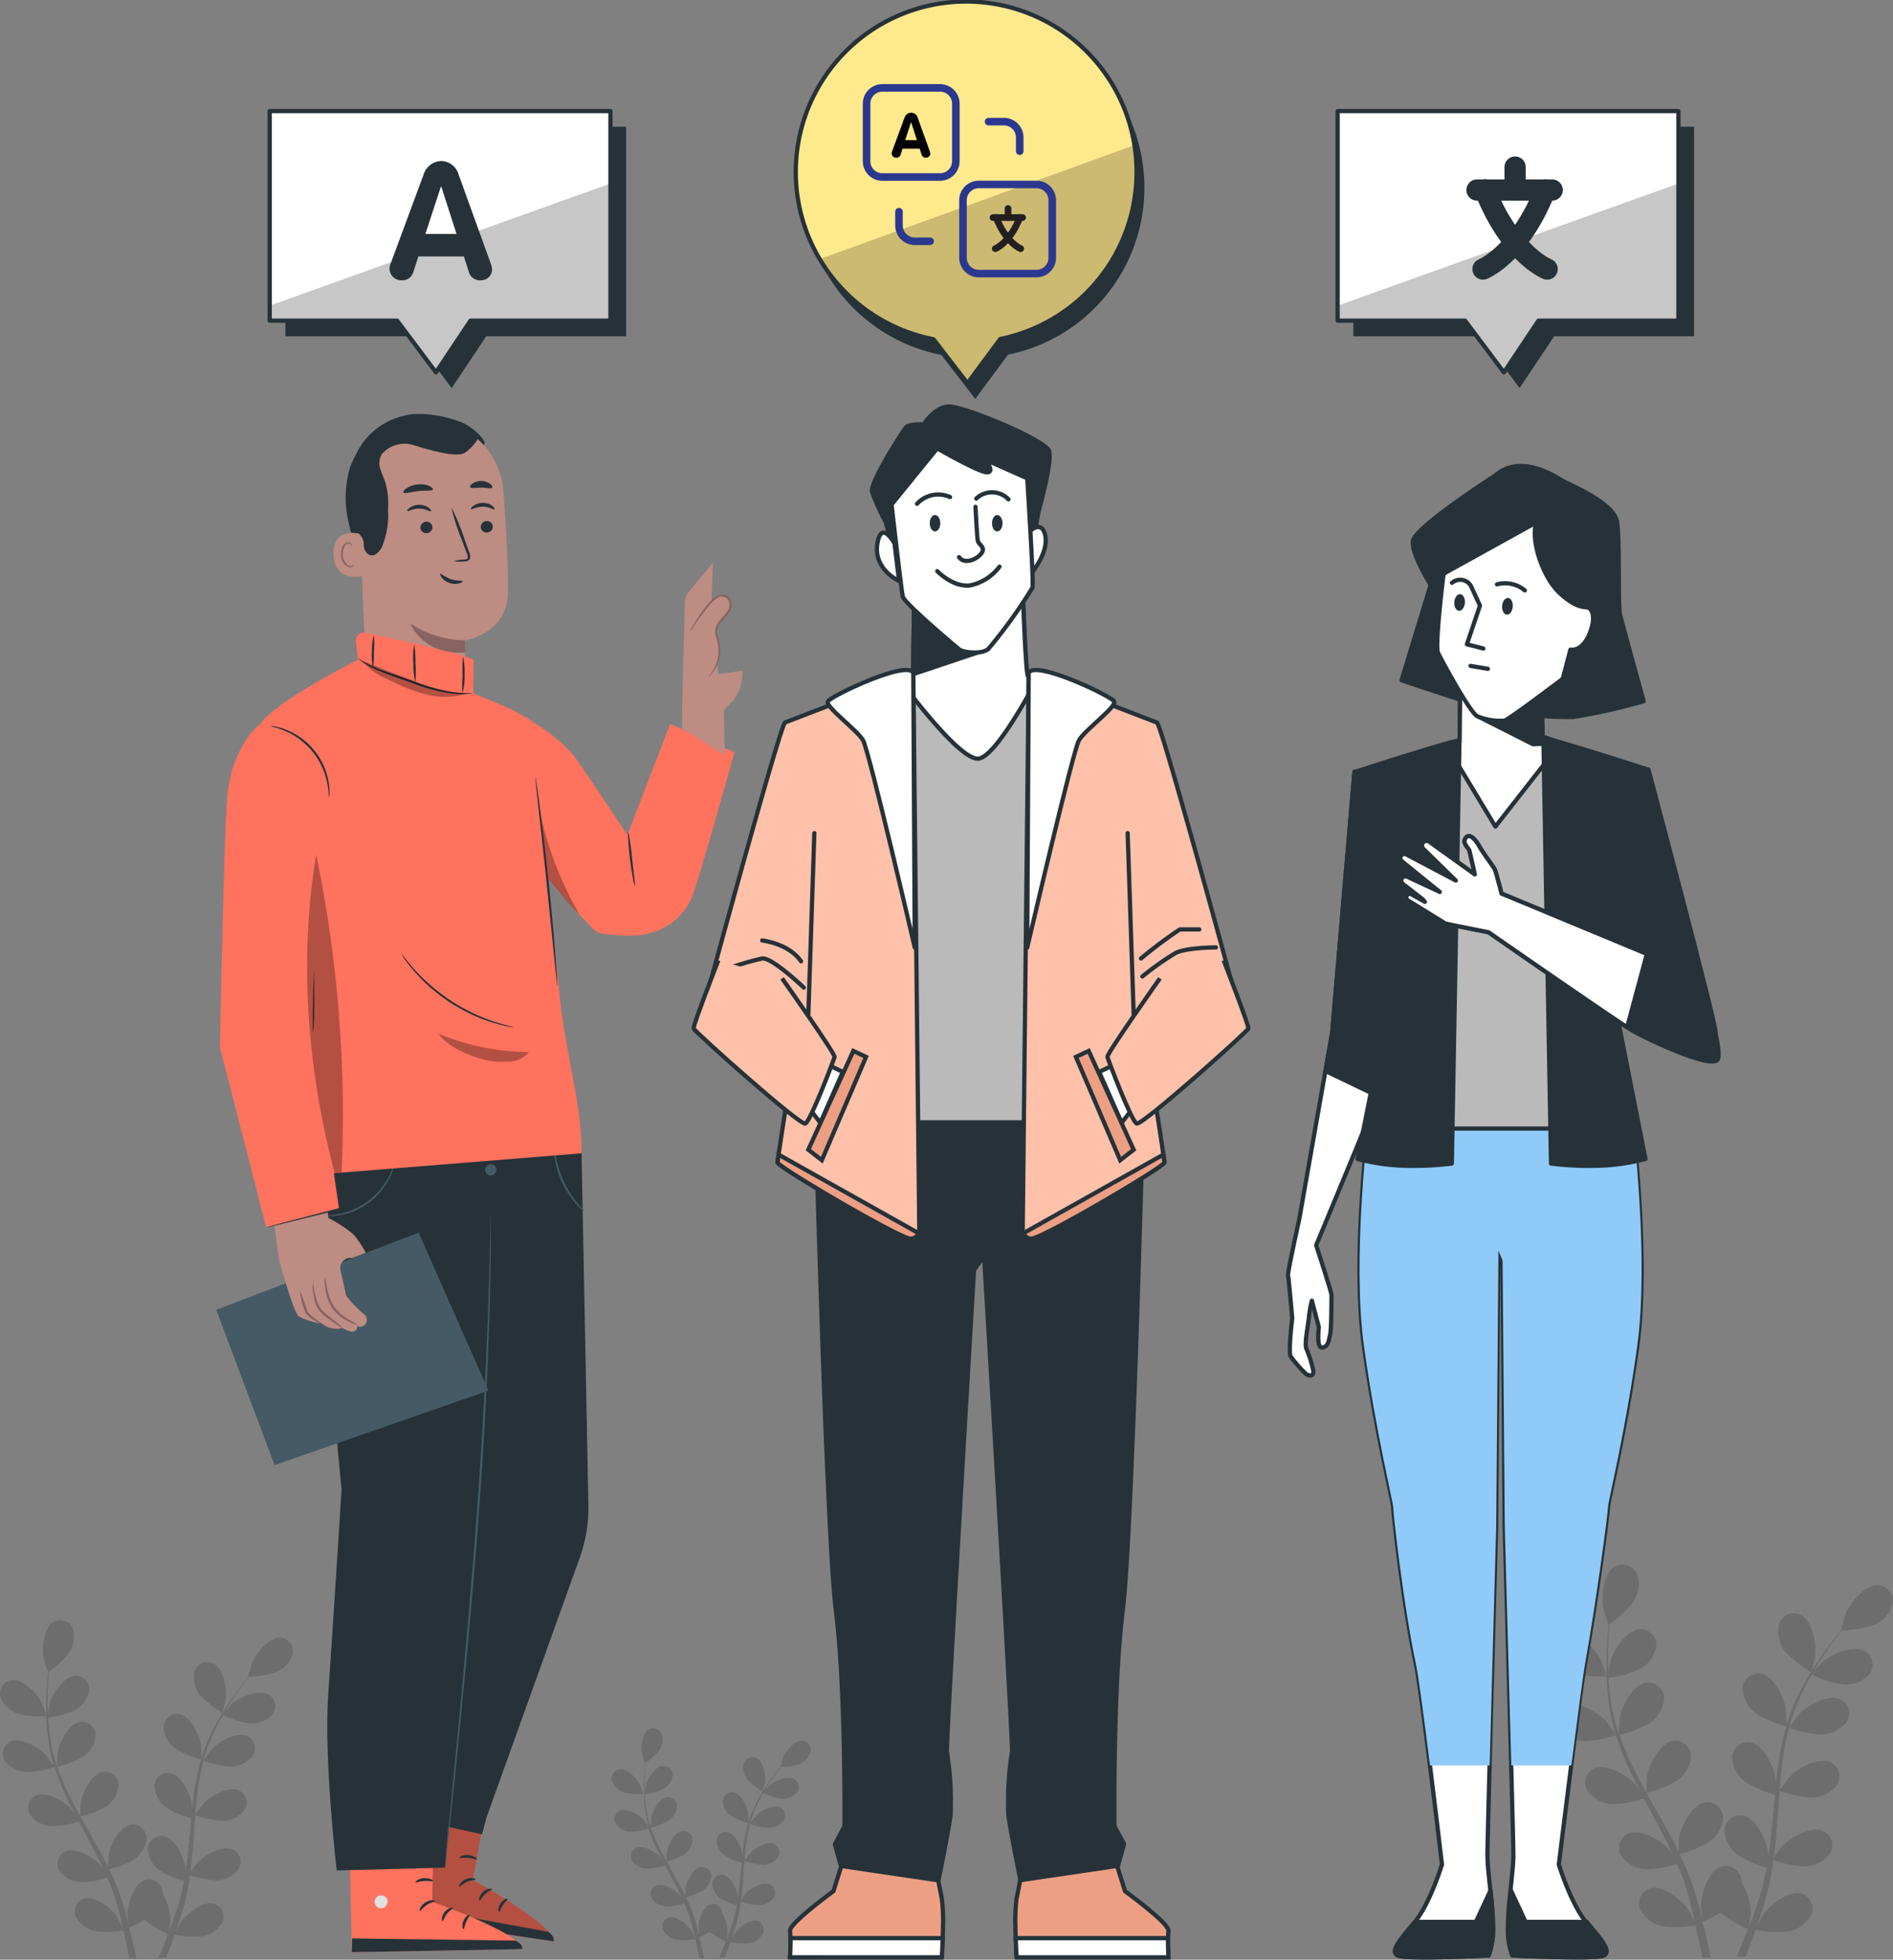 <svg xmlns="http://www.w3.org/2000/svg" viewBox="0 0 229 237.023">
  <rect x="0" y="0" width="229" height="237.023" fill="#808080" stroke="none"/>
  <g id="Vector_Smart_Object" data-name="Vector Smart Object" transform="translate(-11.826 -6.698)">
    <g id="freepik--Plants--inject-578">
      <g id="Gruppe_1338" data-name="Gruppe 1338" opacity="0.15">
        <path id="Pfad_11727" data-name="Pfad 11727" d="M202.187,209.1a13.667,13.667,0,0,0,4.014.333s-.657-1.839-.713-1.952c-.657-1.286-2.69-3.382-4.286-3.12a1.907,1.907,0,0,0-1.525,2.225,1.948,1.948,0,0,0,.052.209A4.052,4.052,0,0,0,202.187,209.1Z"/>
        <path id="Pfad_11728" data-name="Pfad 11728" d="M203.388,217.286a13.235,13.235,0,0,0,3.922-.722,34.637,34.637,0,0,0,1.653,4.207c.37.8.77,1.588,1.181,2.378a7.659,7.659,0,0,0-.513-.666c-.975-1.066-3.49-2.562-4.964-1.88a1.9,1.9,0,0,0-.775,2.736,4,4,0,0,0,2.982,1.573,12.924,12.924,0,0,0,3.814-.687l.477.9c.775,1.44,1.54,2.875,2.274,4.3.252.512.482,1.025.719,1.512-.216-.292-.4-.512-.431-.574-.97-1.066-3.485-2.562-4.958-1.886a1.915,1.915,0,0,0-.874,2.566,1.96,1.96,0,0,0,.1.175,4.016,4.016,0,0,0,2.982,1.573,11.955,11.955,0,0,0,3.711-.656c.226.512.452,1.025.642,1.563.123.359.267.692.375,1.061s.221.712.329,1.066c.185.687.38,1.394.513,2.05.118.471.221.917.323,1.368-.246-.512-.749-1.481-.8-1.537-.8-1.2-3.08-3.074-4.62-2.613a1.916,1.916,0,0,0-1.257,2.4,1.886,1.886,0,0,0,.071.191,4,4,0,0,0,2.71,2,13.106,13.106,0,0,0,3.968-.118c.169.748.329,1.476.467,2.162s.241,1.2.344,1.768l1.027-.031q-.185-.917-.416-1.937c-.169-.758-.37-1.568-.58-2.393a21.09,21.09,0,0,0,2.187-1.1,13.9,13.9,0,0,0,3.285,1.988c-.272.717-.544,1.414-.806,2.05-.185.451-.359.881-.513,1.291l1.073-.026c.118-.3.236-.6.354-.917.277-.728.559-1.506.842-2.316a12.645,12.645,0,0,0,3.963.2,4.055,4.055,0,0,0,2.751-1.947,1.9,1.9,0,0,0-.925-2.532,1.939,1.939,0,0,0-.2-.081c-1.54-.477-3.845,1.327-4.671,2.511-.046.067-.513.886-.765,1.4.113-.328.226-.646.339-.989.231-.671.436-1.353.662-2.08q.139-.513.293-1.076c.1-.359.169-.748.257-1.127.185-.881.328-1.783.457-2.7a12.437,12.437,0,0,0,3.778.763,3.939,3.939,0,0,0,3.013-1.506,1.915,1.915,0,0,0-.545-2.655,1.894,1.894,0,0,0-.173-.1c-1.458-.7-4,.733-5,1.778-.062.067-.693.9-1.027,1.358.072-.548.149-1.1.2-1.65.159-1.609.267-3.243.38-4.868.036-.512.077-1,.118-1.5a13.465,13.465,0,0,0,3.906.81,3.936,3.936,0,0,0,3.013-1.512,1.9,1.9,0,0,0-.719-2.752c-1.458-.707-4,.728-5,1.773-.072.082-.98,1.276-1.2,1.594.087-1.1.185-2.188.323-3.259a34.566,34.566,0,0,1,.816-4.294,13.406,13.406,0,0,0,3.932.815A3.931,3.931,0,0,0,235.192,215a1.914,1.914,0,0,0-.719-2.757c-1.458-.7-4,.733-5,1.778-.077.082-1.052,1.368-1.211,1.614a1.106,1.106,0,0,1,.056-.251,25.055,25.055,0,0,1,1.586-4.1c.349-.728.724-1.4,1.1-2.05a13.011,13.011,0,0,0,3.732,1.2,3.945,3.945,0,0,0,3.162-1.168,1.909,1.909,0,0,0-.241-2.692,2.013,2.013,0,0,0-.169-.126c-1.37-.856-4.055.287-5.164,1.219-.062.051-.616.63-1.027,1.061.175-.292.349-.594.513-.871.652-1.025,1.309-1.942,1.9-2.746.339-.451.657-.851.955-1.225a13,13,0,0,0,3.85-.651,3.954,3.954,0,0,0,2.264-2.5,1.919,1.919,0,0,0-1.663-2.311c-1.617-.128-3.47,2.121-4.024,3.459-.046.113-.585,2-.554,2h.031c-.293.354-.606.738-.939,1.163-.611.789-1.288,1.686-1.966,2.711a34.366,34.366,0,0,0-2.022,3.413,25.381,25.381,0,0,0-1.694,4.1v.051c0-.477-.056-1.8-.072-1.9-.226-1.424-1.5-4.048-3.08-4.3a1.919,1.919,0,0,0-2.146,1.66,2.008,2.008,0,0,0-.015.2,4.013,4.013,0,0,0,1.617,2.951,13.463,13.463,0,0,0,3.675,1.563,34.327,34.327,0,0,0-.95,4.417c-.128.866-.236,1.747-.329,2.629a6.724,6.724,0,0,0-.046-.825c-.221-1.424-1.494-4.053-3.08-4.3a1.919,1.919,0,0,0-2.146,1.66c-.008.067-.013.133-.015.2a4.013,4.013,0,0,0,1.617,2.951,13.132,13.132,0,0,0,3.567,1.537c-.036.338-.072.676-.1,1.025-.149,1.624-.293,3.249-.482,4.837-.067.559-.154,1.112-.241,1.66,0-.364-.031-.671-.036-.717-.226-1.424-1.5-4.048-3.08-4.3a1.914,1.914,0,0,0-2.145,1.649,1.939,1.939,0,0,0-.016.211,3.98,3.98,0,0,0,1.617,2.951,11.949,11.949,0,0,0,3.46,1.5c-.1.564-.205,1.122-.329,1.66-.1.369-.159.728-.277,1.086l-.313,1.071c-.226.676-.457,1.373-.693,2.024-.159.456-.323.886-.482,1.317.072-.553.19-1.645.19-1.742a7.36,7.36,0,0,0-1.093-3.587,2.317,2.317,0,0,0-.036-.425,1.914,1.914,0,0,0-2.2-1.578c-.064.01-.126.024-.188.04-1.54.456-2.474,3.223-2.51,4.668,0,.082.082,1.025.139,1.594-.087-.338-.169-.666-.262-1.025-.185-.687-.385-1.363-.6-2.1q-.169-.513-.354-1.061c-.108-.354-.267-.717-.406-1.081-.334-.835-.708-1.67-1.109-2.5a12.86,12.86,0,0,0,3.593-1.45,3.944,3.944,0,0,0,1.684-2.916,1.908,1.908,0,0,0-2.12-1.9c-1.607.215-2.936,2.813-3.188,4.232,0,.092-.087,1.132-.113,1.7-.241-.512-.482-.994-.744-1.486-.76-1.43-1.571-2.849-2.377-4.268-.246-.436-.482-.871-.729-1.312a13.183,13.183,0,0,0,3.706-1.476,4.009,4.009,0,0,0,1.684-2.921,1.918,1.918,0,0,0-1.924-1.912,1.882,1.882,0,0,0-.2.011c-1.6.215-2.931,2.813-3.188,4.232,0,.108-.113,1.6-.118,1.988-.513-.963-1.057-1.921-1.54-2.9a34.978,34.978,0,0,1-1.689-4.027,13.689,13.689,0,0,0,3.732-1.486,4.02,4.02,0,0,0,1.678-2.921,1.909,1.909,0,0,0-2.182-1.9c-1.607.215-2.936,2.813-3.188,4.232,0,.113-.123,1.722-.123,2.019-.026-.082-.062-.164-.087-.241a24.5,24.5,0,0,1-.934-4.284c-.113-.8-.175-1.568-.216-2.321a12.815,12.815,0,0,0,3.773-1.056,3.955,3.955,0,0,0,1.992-2.716,1.907,1.907,0,0,0-1.682-2.109,1.93,1.93,0,0,0-.218-.012c-1.617.041-3.223,2.475-3.634,3.858,0,.077-.164.866-.257,1.445,0-.343-.036-.692-.041-1.025-.031-1.225,0-2.347.067-3.336.031-.569.072-1.076.118-1.537a12.8,12.8,0,0,0,2.844-2.659,3.949,3.949,0,0,0,.513-3.325,1.921,1.921,0,0,0-2.477-1.11,2.019,2.019,0,0,0-.192.086c-1.417.779-1.72,3.679-1.442,5.1.026.123.616,1.993.642,1.978h.026c-.051.456-.1.948-.144,1.486-.072.994-.144,2.116-.139,3.346a33.808,33.808,0,0,0,.2,3.961,25,25,0,0,0,.852,4.35v.051c-.262-.395-1.027-1.465-1.114-1.537-.97-1.066-3.485-2.562-4.958-1.88a1.91,1.91,0,0,0-.879,2.557,1.971,1.971,0,0,0,.1.184A4.2,4.2,0,0,0,203.388,217.286Z"/>
        <path id="Pfad_11729" data-name="Pfad 11729" d="M230.947,208.954c.026,0,.467-1.9.477-2.019.164-1.435-.37-4.3-1.848-4.965a1.912,1.912,0,0,0-2.566,1.219,4.008,4.008,0,0,0,.78,3.274A13.094,13.094,0,0,0,230.947,208.954Z"/>
      </g>
      <g id="Gruppe_1339" data-name="Gruppe 1339" opacity="0.15">
        <path id="Pfad_11730" data-name="Pfad 11730" d="M14.008,213.981a11.822,11.822,0,0,0,3.46.287c.005,0-.57-1.583-.621-1.676-.565-1.107-2.31-2.91-3.685-2.69a1.65,1.65,0,0,0-1.3,1.936A1.606,1.606,0,0,0,11.9,212,3.433,3.433,0,0,0,14.008,213.981Z"/>
        <path id="Pfad_11731" data-name="Pfad 11731" d="M15.045,221.021a11.521,11.521,0,0,0,3.372-.62,29.489,29.489,0,0,0,1.422,3.617c.318.687.662,1.368,1.027,2.05-.205-.287-.4-.538-.421-.574-.842-.917-3-2.193-4.265-1.619a1.644,1.644,0,0,0-.755,2.2,1.788,1.788,0,0,0,.088.156,3.472,3.472,0,0,0,2.566,1.353,11.008,11.008,0,0,0,3.28-.594l.411.779c.667,1.24,1.335,2.47,1.956,3.7.216.436.416.866.616,1.3l-.364-.512c-.842-.912-3-2.193-4.265-1.619a1.644,1.644,0,0,0-.755,2.2c.027.054.056.106.088.156a3.456,3.456,0,0,0,2.566,1.353,10.375,10.375,0,0,0,3.193-.564c.2.451.385.9.554,1.348.1.3.226.594.318.907s.19.615.282.917c.159.589.323,1.2.467,1.778.1.4.19.789.277,1.173-.21-.43-.647-1.271-.688-1.337-.693-1.025-2.633-2.623-3.973-2.249a1.649,1.649,0,0,0-1.027,2.229,3.462,3.462,0,0,0,2.33,1.727,11.387,11.387,0,0,0,3.408-.1c.149.64.287,1.266.406,1.86s.205,1.025.293,1.537h.873c-.108-.512-.226-1.081-.359-1.67s-.318-1.348-.513-2.05a17.853,17.853,0,0,0,1.879-.948,11.874,11.874,0,0,0,2.823,1.717c-.231.615-.462,1.209-.693,1.773-.154.384-.308.753-.457,1.112l.924-.026c.1-.256.2-.512.3-.789.241-.625.482-1.3.724-1.988a11.4,11.4,0,0,0,3.408.174,3.439,3.439,0,0,0,2.366-1.676,1.645,1.645,0,0,0-.97-2.249c-1.329-.4-3.306,1.143-4.014,2.162-.046.061-.426.763-.662,1.209.1-.282.2-.559.293-.851.2-.579.375-1.163.57-1.788.082-.307.164-.615.252-.927s.144-.646.221-.968c.159-.758.282-1.537.39-2.316a10.976,10.976,0,0,0,3.249.656,3.382,3.382,0,0,0,2.566-1.3,1.648,1.648,0,0,0-.4-2.3,1.617,1.617,0,0,0-.181-.11c-1.252-.6-3.439.63-4.3,1.537-.056.056-.6.774-.888,1.168.062-.471.123-.938.169-1.419.133-1.383.226-2.787.329-4.186.031-.425.067-.856.1-1.281a11.443,11.443,0,0,0,3.362.692,3.486,3.486,0,0,0,2.592-1.3,1.643,1.643,0,0,0-.469-2.279,1.546,1.546,0,0,0-.152-.089c-1.252-.6-3.439.625-4.3,1.537-.067.067-.847,1.1-1.027,1.368.077-.943.159-1.88.277-2.8a29.867,29.867,0,0,1,.708-3.71,11.68,11.68,0,0,0,3.383.7,3.374,3.374,0,0,0,2.566-1.3,1.643,1.643,0,0,0-.469-2.279,1.544,1.544,0,0,0-.152-.089c-1.252-.6-3.439.63-4.3,1.537-.067.072-.909,1.178-1.027,1.389l.046-.215a21.233,21.233,0,0,1,1.365-3.51c.3-.63.621-1.209.95-1.768a10.77,10.77,0,0,0,3.208,1.025,3.394,3.394,0,0,0,2.72-1.025,1.643,1.643,0,0,0-.21-2.317,1.535,1.535,0,0,0-.144-.107c-1.181-.738-3.49.246-4.44,1.025-.051.046-.513.548-.873.917.154-.251.3-.512.452-.748.559-.892,1.124-1.676,1.632-2.362.293-.389.565-.738.821-1.056a10.336,10.336,0,0,0,3.311-.559,3.39,3.39,0,0,0,1.945-2.147,1.645,1.645,0,0,0-1.256-1.959,1.57,1.57,0,0,0-.176-.029c-1.386-.108-2.982,1.829-3.454,2.977-.041.1-.513,1.722-.482,1.722H41.9c-.252.307-.513.635-.811,1.025-.513.681-1.109,1.45-1.689,2.331a30.222,30.222,0,0,0-1.74,2.936,21.845,21.845,0,0,0-1.463,3.525.139.139,0,0,1,0,.046c0-.41-.051-1.537-.067-1.635-.19-1.225-1.283-3.484-2.659-3.7a1.647,1.647,0,0,0-1.845,1.421,1.585,1.585,0,0,0-.013.178A3.414,3.414,0,0,0,33,218.152a11.337,11.337,0,0,0,3.157,1.342,29.677,29.677,0,0,0-.816,3.8c-.113.743-.2,1.5-.282,2.26,0-.354-.031-.666-.036-.712-.2-1.225-1.288-3.479-2.664-3.7a1.647,1.647,0,0,0-1.845,1.421,1.584,1.584,0,0,0-.013.178,3.517,3.517,0,0,0,1.391,2.562,10.317,10.317,0,0,0,3.08,1.312c-.031.292-.062.584-.087.876-.128,1.4-.252,2.793-.416,4.161-.056.482-.133.953-.205,1.424a2.552,2.552,0,0,0-.031-.615c-.2-1.225-1.288-3.484-2.664-3.7a1.647,1.647,0,0,0-1.845,1.421,1.584,1.584,0,0,0-.013.178A3.43,3.43,0,0,0,31.1,232.9a10.147,10.147,0,0,0,2.977,1.286c-.092.482-.18.968-.287,1.43-.082.313-.139.625-.236.933s-.18.62-.272.922c-.19.579-.39,1.178-.59,1.737-.139.395-.277.763-.416,1.138.062-.482.164-1.419.164-1.5a6.408,6.408,0,0,0-.939-3.074,1.7,1.7,0,0,0-.036-.364,1.647,1.647,0,0,0-1.876-1.379,1.7,1.7,0,0,0-.177.037c-1.335.395-2.125,2.772-2.156,4.012,0,.077.067.871.123,1.373-.077-.292-.149-.574-.231-.871-.154-.589-.329-1.173-.513-1.8-.1-.3-.2-.6-.3-.912s-.236-.62-.349-.933c-.287-.717-.611-1.43-.955-2.147a11.083,11.083,0,0,0,3.08-1.24,3.4,3.4,0,0,0,1.442-2.511,1.646,1.646,0,0,0-1.627-1.665,1.624,1.624,0,0,0-.206.01c-1.381.184-2.525,2.419-2.741,3.643,0,.072-.072.968-.1,1.46-.205-.425-.416-.856-.642-1.281-.652-1.225-1.35-2.449-2.053-3.669-.21-.374-.421-.748-.626-1.127a11.418,11.418,0,0,0,3.182-1.271,3.459,3.459,0,0,0,1.447-2.506,1.652,1.652,0,0,0-1.654-1.649,1.632,1.632,0,0,0-.173.009c-1.376.19-2.52,2.418-2.741,3.643,0,.092-.1,1.378-.1,1.706-.457-.825-.9-1.655-1.314-2.485a28.977,28.977,0,0,1-1.453-3.469,10.976,10.976,0,0,0,3.2-1.276,3.459,3.459,0,0,0,1.447-2.511,1.651,1.651,0,0,0-1.657-1.645,1.609,1.609,0,0,0-.185.011c-1.376.184-2.52,2.419-2.741,3.638,0,.1-.1,1.486-.1,1.737a.7.7,0,0,0-.077-.21,21.672,21.672,0,0,1-.8-3.679c-.1-.687-.149-1.353-.185-2a11,11,0,0,0,3.244-.907,3.386,3.386,0,0,0,1.714-2.331,1.651,1.651,0,0,0-1.463-1.82c-.056-.006-.112-.009-.169-.01-1.4.036-2.777,2.132-3.126,3.32,0,.067-.144.743-.226,1.24,0-.292-.031-.594-.036-.871,0-1.05,0-2.019.056-2.869.031-.512.067-.922.1-1.332a10.977,10.977,0,0,0,2.448-2.29,3.409,3.409,0,0,0,.441-2.859,1.649,1.649,0,0,0-2.131-.942,1.683,1.683,0,0,0-.159.071c-1.222.671-1.478,3.167-1.242,4.386a15.116,15.116,0,0,0,.549,1.7h0c-.046.395-.087.815-.123,1.281-.062.851-.123,1.819-.123,2.875a29.748,29.748,0,0,0,.175,3.407,21.184,21.184,0,0,0,.734,3.74v.046c-.231-.338-.9-1.26-.96-1.327-.837-.917-3-2.2-4.265-1.619a1.644,1.644,0,0,0-.755,2.2c.027.054.056.106.088.156A3.7,3.7,0,0,0,15.045,221.021Z"/>
        <path id="Pfad_11732" data-name="Pfad 11732" d="M38.738,213.858s.406-1.629.416-1.737c.139-1.235-.318-3.7-1.591-4.268a1.644,1.644,0,0,0-2.151.877,1.743,1.743,0,0,0-.062.174,3.43,3.43,0,0,0,.667,2.813A11.794,11.794,0,0,0,38.738,213.858Z"/>
      </g>
      <g id="Gruppe_1340" data-name="Gruppe 1340" opacity="0.15">
        <path id="Pfad_11733" data-name="Pfad 11733" d="M87.306,223.476a8.06,8.06,0,0,0,2.346.195s-.385-1.071-.421-1.138c-.385-.753-1.566-1.978-2.5-1.824a1.118,1.118,0,0,0-.892,1.305,1.194,1.194,0,0,0,.03.119A2.344,2.344,0,0,0,87.306,223.476Z"/>
        <path id="Pfad_11734" data-name="Pfad 11734" d="M88,228.256a7.762,7.762,0,0,0,2.294-.42,19.674,19.674,0,0,0,.965,2.454c.216.466.447.927.688,1.389l-.287-.389c-.57-.62-2.053-1.491-2.895-1.1a1.116,1.116,0,0,0-.515,1.494,1.056,1.056,0,0,0,.059.105,2.357,2.357,0,0,0,1.74.917,7.194,7.194,0,0,0,2.228-.4c.1.179.185.354.282.512.452.84.9,1.681,1.324,2.516.149.292.282.589.421.881-.128-.169-.231-.313-.252-.333-.57-.625-2.053-1.491-2.895-1.1a1.111,1.111,0,0,0-.515,1.486,1.154,1.154,0,0,0,.063.113,2.331,2.331,0,0,0,1.74.917,7.073,7.073,0,0,0,2.166-.384c.133.307.262.615.375.917.072.21.154.4.216.615s.128.42.2.625c.108.4.221.815.313,1.2.072.277.128.538.19.8-.144-.292-.436-.866-.467-.912-.467-.7-1.786-1.778-2.695-1.537a1.117,1.117,0,0,0-.735,1.4c.012.038.026.076.042.113A2.33,2.33,0,0,0,93.63,241.3a7.53,7.53,0,0,0,2.32-.067c.1.436.19.861.272,1.266s.139.7.2,1.025h.59c-.072-.359-.154-.733-.241-1.132s-.216-.917-.339-1.4a12.762,12.762,0,0,0,1.278-.64,8.219,8.219,0,0,0,1.915,1.163c-.159.42-.318.825-.472,1.2-.1.261-.21.512-.308.753h.626l.205-.512c.164-.425.329-.881.513-1.353a7.8,7.8,0,0,0,2.315.118,2.342,2.342,0,0,0,1.607-1.138,1.121,1.121,0,0,0-.545-1.491,1.048,1.048,0,0,0-.117-.047c-.9-.277-2.243.779-2.726,1.465-.031.041-.287.512-.447.825.067-.195.133-.379.2-.579.133-.395.257-.789.385-1.214.056-.21.113-.42.175-.63s.1-.436.149-.656c.108-.512.2-1.025.267-1.573a7.425,7.425,0,0,0,2.207.446,2.339,2.339,0,0,0,1.755-.881,1.116,1.116,0,0,0-.313-1.548,1.149,1.149,0,0,0-.1-.06c-.852-.41-2.335.425-2.921,1.025-.036.041-.406.512-.6.794.041-.318.082-.64.118-.963.087-.938.154-1.891.221-2.844,0-.287.041-.579.067-.871a7.711,7.711,0,0,0,2.279.471,2.338,2.338,0,0,0,1.761-.881,1.116,1.116,0,0,0-.313-1.548,1.146,1.146,0,0,0-.1-.06c-.852-.41-2.341.43-2.921,1.025-.046.046-.575.743-.7.927.051-.64.1-1.276.185-1.9a20.363,20.363,0,0,1,.477-2.506,8.085,8.085,0,0,0,2.294.477,2.338,2.338,0,0,0,1.761-.881,1.116,1.116,0,0,0-.313-1.548,1.141,1.141,0,0,0-.1-.06c-.852-.41-2.341.425-2.921,1.025-.046.051-.616.8-.708.943.01-.049.022-.1.036-.143a13.958,13.958,0,0,1,.924-2.383c.205-.43.421-.825.642-1.2a7.571,7.571,0,0,0,2.182.7,2.37,2.37,0,0,0,1.848-.681,1.115,1.115,0,0,0-.145-1.573,1.094,1.094,0,0,0-.1-.072c-.8-.512-2.371.169-3.018.707l-.59.62c.1-.169.205-.343.308-.512.38-.6.765-1.132,1.109-1.6.2-.261.385-.512.559-.712a7.44,7.44,0,0,0,2.243-.384,2.343,2.343,0,0,0,1.324-1.45,1.117,1.117,0,0,0-.85-1.333,1.206,1.206,0,0,0-.121-.02c-.944-.077-2.028,1.24-2.351,2.019-.026.067-.344,1.168-.323,1.168h0c-.175.2-.359.43-.549.676-.359.461-.755.984-1.15,1.583a20.87,20.87,0,0,0-1.181,1.993,14.821,14.821,0,0,0-.991,2.393v.031c0-.277-.036-1.05-.046-1.107-.128-.835-.873-2.367-1.807-2.511a1.119,1.119,0,0,0-1.254.964c0,.039-.008.078-.009.117a2.342,2.342,0,0,0,.944,1.727,7.8,7.8,0,0,0,2.146.907,19.838,19.838,0,0,0-.554,2.562c-.077.512-.139,1.025-.2,1.537V230.8c-.133-.83-.878-2.362-1.812-2.511a1.124,1.124,0,0,0-1.254.975c0,.037-.007.074-.008.112a2.342,2.342,0,0,0,.944,1.722,7.443,7.443,0,0,0,2.084.892l-.062.594c-.087.953-.169,1.9-.282,2.828-.036.323-.087.646-.139.968v-.42c-.133-.835-.873-2.367-1.807-2.511a1.119,1.119,0,0,0-1.254.964c0,.039-.008.078-.009.117a2.342,2.342,0,0,0,.944,1.727,6.973,6.973,0,0,0,2.022.871c-.062.328-.123.656-.2.974-.056.21-.092.42-.159.63l-.185.625c-.133.395-.267.8-.405,1.184-.092.266-.185.512-.282.769.046-.323.113-.963.113-1.025a4.336,4.336,0,0,0-.636-2.1,1.365,1.365,0,0,0-.026-.246,1.12,1.12,0,0,0-1.391-.912c-.909.266-1.442,1.886-1.463,2.726,0,.051.046.589.082.933-.051-.2-.1-.389-.154-.594-.108-.4-.226-.794-.354-1.225-.067-.2-.133-.41-.205-.62s-.159-.415-.236-.63c-.2-.487-.416-.974-.647-1.455a7.457,7.457,0,0,0,2.084-.845,2.332,2.332,0,0,0,.986-1.7,1.118,1.118,0,0,0-1.117-1.119,1.017,1.017,0,0,0-.125.007c-.934.128-1.709,1.64-1.858,2.47,0,.051-.051.661-.067.994-.144-.287-.282-.579-.436-.866-.441-.835-.914-1.665-1.386-2.5-.144-.251-.282-.512-.426-.763a7.711,7.711,0,0,0,2.166-.861,2.362,2.362,0,0,0,.98-1.706,1.118,1.118,0,0,0-1.118-1.118,1.161,1.161,0,0,0-.119.006c-.939.128-1.714,1.645-1.863,2.475,0,.061-.067.938-.072,1.158-.308-.559-.616-1.122-.893-1.686a19.6,19.6,0,0,1-.986-2.357,7.9,7.9,0,0,0,2.176-.866,2.325,2.325,0,0,0,.98-1.706,1.112,1.112,0,0,0-1.112-1.113,1.017,1.017,0,0,0-.125.007c-.939.123-1.714,1.64-1.863,2.47,0,.067-.067,1.025-.067,1.178a.607.607,0,0,0-.051-.143,14.258,14.258,0,0,1-.549-2.5c-.062-.466-.1-.917-.123-1.358a7.675,7.675,0,0,0,2.2-.615,2.342,2.342,0,0,0,1.165-1.583,1.118,1.118,0,0,0-.989-1.233,1.034,1.034,0,0,0-.12-.007c-.95,0-1.884,1.445-2.125,2.249,0,.046-.092.512-.149.845v-.594c0-.712,0-1.368.041-1.947,0-.328.041-.625.067-.907a7.568,7.568,0,0,0,1.663-1.537,2.329,2.329,0,0,0,.3-1.942,1.12,1.12,0,0,0-1.452-.629c-.03.012-.059.025-.088.039-.826.456-1.027,2.147-.842,2.977,0,.072.359,1.163.375,1.153h0c-.031.266-.056.553-.082.866-.041.579-.087,1.235-.082,1.952a19.211,19.211,0,0,0,.118,2.311,14.577,14.577,0,0,0,.513,2.562.077.077,0,0,1,0,.031c-.154-.231-.606-.856-.647-.9-.57-.625-2.053-1.5-2.895-1.1a1.116,1.116,0,0,0-.515,1.494,1.052,1.052,0,0,0,.059.105A2.336,2.336,0,0,0,88,228.256Z"/>
        <path id="Pfad_11735" data-name="Pfad 11735" d="M104.1,223.4s.272-1.107.282-1.178c.092-.84-.221-2.516-1.083-2.9a1.118,1.118,0,0,0-1.5.712,2.344,2.344,0,0,0,.457,1.911A8.036,8.036,0,0,0,104.1,223.4Z"/>
      </g>
    </g>
    <g id="freepik--character-3--inject-578">
      <path id="Pfad_11736" data-name="Pfad 11736" d="M209.353,142.927l-.262-1.573H177.6l-.262,1.573s-1.966,16.1-.513,26.573,3.537,18.851,3.537,19.507,1.217,11.785,2.756,18.984c.667,3.115,3.147,24.221,3.147,24.221s-1.442,4.709-3.28,6.938-3.013,3.53-2.094,4.058,11.015,0,11.015,0a9.1,9.1,0,0,0,.513-3.669c0-2.644-.657-6.415-.657-8.506s1.052-39.67,1.052-39.67l.262-32.2v-1.214l.513,1.214.262,32.2s1.052,37.574,1.052,39.67-.657,5.887-.657,8.506a9.253,9.253,0,0,0,.513,3.669s10.1.512,11.015,0-.262-1.834-2.094-4.058-3.28-6.938-3.28-6.938,2.592-21.08,3.146-24.221c1.478-8.157,2.8-18.328,2.8-18.984s2.1-9.034,3.542-19.507S209.353,142.927,209.353,142.927Z" fill="#fff" stroke="#263238" stroke-linecap="round" stroke-linejoin="round" stroke-width="0.513"/>
      <path id="Pfad_11737" data-name="Pfad 11737" d="M209.091,141.354H177.6l-.262,1.573s-1.966,16.1-.513,26.573,3.537,18.851,3.537,19.507,1.217,11.785,2.756,18.984c.313,1.46,1.027,6.887,1.694,12.231h7.222c.313-11.785.79-28.858.79-28.858l.262-32.2v-1.214l.513,1.214.262,32.2s.477,17.088.79,28.858h7.268c.678-5.339,1.386-10.76,1.648-12.231,1.458-8.157,2.777-18.328,2.777-18.984s2.1-9.034,3.542-19.507-.513-26.573-.513-26.573Z" fill="#90caf9"/>
      <path id="Pfad_11738" data-name="Pfad 11738" d="M192.44,239.539c0-1.235-.149-2.736-.3-4.2l-1.776,3.807h-7.366c-1.832,2.224-3.013,3.53-2.094,4.058s11.015,0,11.015,0A9.092,9.092,0,0,0,192.44,239.539Z" fill="#263238" stroke="#263238" stroke-linecap="round" stroke-linejoin="round" stroke-width="0.513"/>
      <path id="Pfad_11739" data-name="Pfad 11739" d="M194.308,239.539c0-1.235.149-2.736.3-4.2l1.776,3.807h7.391c1.832,2.224,3.013,3.53,2.1,4.058s-11.02,0-11.02,0A8.716,8.716,0,0,1,194.308,239.539Z" fill="#263238" stroke="#263238" stroke-linecap="round" stroke-linejoin="round" stroke-width="0.513"/>
      <path id="Pfad_11740" data-name="Pfad 11740" d="M192.686,64.223s-9.845,6.313-9.953,7.968,2.161,5.247,2.161,5.247l-3.516,11.529s6.206,2.162,10.1,3.213a40.464,40.464,0,0,0,10.718,1.23,71.511,71.511,0,0,0,8.469-1.906s-2.566-9.249-2.854-10.468,0-9.049-.38-11.273-5.646-4.422-6.452-4.852S195.868,61.436,192.686,64.223Z" fill="#263238" stroke="#263238" stroke-linecap="round" stroke-linejoin="round" stroke-width="0.513"/>
      <path id="Pfad_11741" data-name="Pfad 11741" d="M188.492,87.819l-.092,8.465-3.593,1.1v45.808h18.8l-1.566-46.177-3.6-1.194-.272-7.911Z" fill="#bababa" stroke="#263238" stroke-linecap="round" stroke-linejoin="round" stroke-width="0.513"/>
      <path id="Pfad_11742" data-name="Pfad 11742" d="M188.492,87.819l-.092,8.465-1.632.5,5.959,9.889,7.915-10.12-2.2-.733-.272-7.911Z" fill="#fff" stroke="#263238" stroke-linecap="round" stroke-linejoin="round" stroke-width="0.513"/>
      <path id="Pfad_11743" data-name="Pfad 11743" d="M198.2,88.916l-6.488.323L190.525,93.3l6.75,3.413,3.367-.159-2.2-.733Z" fill="#263238" stroke="#263238" stroke-linecap="round" stroke-linejoin="round" stroke-width="0.513"/>
      <path id="Pfad_11744" data-name="Pfad 11744" d="M197.68,69.885,186.46,76.091s-1.073,8.68-.678,9.541,3.855,7.23,4.743,7.686a7.163,7.163,0,0,0,3.285.543c.565-.138,7.063-5.062,7.063-5.062l.929-3.525s1.365.3,2.279-1.845.252-3.12-.108-3.238-1.4.164-3.465-1.758S196.951,72.043,197.68,69.885Z" fill="#fff" stroke="#263238" stroke-linecap="round" stroke-linejoin="round" stroke-width="0.513"/>
      <path id="Pfad_11745" data-name="Pfad 11745" d="M187.481,77.187a1.508,1.508,0,0,1,2.279.369l1.1,2.393-1.581,4.673,1.992.512" fill="none" stroke="#263238" stroke-linecap="round" stroke-linejoin="round" stroke-width="0.513"/>
      <path id="Pfad_11746" data-name="Pfad 11746" d="M192.922,77.372a3.75,3.75,0,0,1,3.362.733" fill="none" stroke="#263238" stroke-linecap="round" stroke-linejoin="round" stroke-width="0.513"/>
      <path id="Pfad_11747" data-name="Pfad 11747" d="M189.042,79.621c-.046.553-.37.984-.724.953s-.611-.512-.565-1.061.37-.984.724-.953S189.083,79.062,189.042,79.621Z" fill="#263238"/>
      <path id="Pfad_11748" data-name="Pfad 11748" d="M194.826,80.082c-.046.559-.37.989-.724.958s-.606-.512-.565-1.061.37-.984.729-.958S194.873,79.529,194.826,80.082Z" fill="#263238"/>
      <line id="Linie_1711" data-name="Linie 1711" x2="2.099" y2="0.354" transform="translate(189.719 87.24)" fill="none" stroke="#263238" stroke-linecap="round" stroke-linejoin="round" stroke-width="0.513"/>
      <path id="Pfad_11749" data-name="Pfad 11749" d="M175.68,100.055l-2.7,31.543-3.988,22.6s-1.442,6.513-1.355,6.769.513,5.16.513,5.16-.513,4.232-.169,4.658a15.655,15.655,0,0,0,1.863,2.116c.421.256.934.251.852-.425a14.353,14.353,0,0,0-.852-2.705c-.252-.594.339-3.387.339-3.894a12.514,12.514,0,0,1,.344-1.865l.847,3.218s-.339,2.562.421,2.454.765-.933.934-1.537.169-4.489.169-4.827-1.853-6.01-1.853-6.01l4.917-11.852,5.744-14.28-.426-10.069Z" fill="#fff" stroke="#263238" stroke-linecap="round" stroke-linejoin="round" stroke-width="0.513"/>
      <path id="Pfad_11750" data-name="Pfad 11750" d="M178.468,139.253l3.259-8.08L181.3,121.1l-5.621-21.049-2.69,31.543-.816,4.642Z" fill="#263238" stroke="#263238" stroke-linecap="round" stroke-linejoin="round" stroke-width="0.513"/>
      <path id="Pfad_11751" data-name="Pfad 11751" d="M188.379,96.284l-.924,51.142a36.928,36.928,0,0,1-5.159.277,25.1,25.1,0,0,1-6.237-.83s3.593-18.026,3.778-19.133-4.147-27.669-4.147-27.669S187.938,96.1,188.379,96.284Z" fill="#263238" stroke="#263238" stroke-linecap="round" stroke-linejoin="round" stroke-width="0.513"/>
      <path id="Pfad_11752" data-name="Pfad 11752" d="M198.532,96.012l.924,51.414a36.928,36.928,0,0,0,5.159.277,24.956,24.956,0,0,0,6.267-.835s-3.593-18.123-3.778-19.23S211.252,99.8,211.252,99.8,198.994,95.818,198.532,96.012Z" fill="#263238" stroke="#263238" stroke-linecap="round" stroke-linejoin="round" stroke-width="0.513"/>
      <path id="Pfad_11753" data-name="Pfad 11753" d="M211.252,99.8s8.115,30.441,8.115,31.768-1.781,1.271-3.562.845-6.611-7.87-6.611-7.87l-.934-5.841Z" fill="#263238" stroke="#263238" stroke-linecap="round" stroke-linejoin="round" stroke-width="0.513"/>
      <path id="Pfad_11754" data-name="Pfad 11754" d="M214.937,123.692l-21.471-8.916s-.647-2.562-.832-2.941-1.381-1.932-1.843-2.762-1.2-1.655-1.658-1.025.37,1.194.462,1.563.647,2.849.647,2.849l-5.513-3.951a.559.559,0,0,0-.719.851l3.927,3.838-5.985-3.156a.493.493,0,0,0-.539.82L186,114.576l-3.845-1.793a.516.516,0,1,0-.6.84l2.351,1.819.293.333-1.617-.907a.427.427,0,0,0-.58.163.424.424,0,0,0,.149.569l4.517,2.787c.277.092,5.23,1.066,5.23,1.066s15.758,10.945,17.509,11.954,9.583,4.694,10.225,3.407c.323-.646-.252-3.269-.909-5.729" fill="#263238" stroke="#263238" stroke-linecap="round" stroke-linejoin="round" stroke-width="0.513"/>
      <path id="Pfad_11755" data-name="Pfad 11755" d="M211.052,122.078l-17.586-7.3s-.647-2.562-.832-2.941-1.381-1.932-1.843-2.762-1.2-1.655-1.658-1.025.37,1.194.462,1.563.647,2.849.647,2.849l-5.513-3.951a.559.559,0,0,0-.719.851l3.927,3.838-5.985-3.156a.493.493,0,0,0-.539.82L186,114.576l-3.845-1.793a.516.516,0,1,0-.6.84l2.351,1.819.293.333-1.617-.907a.427.427,0,0,0-.58.163.424.424,0,0,0,.149.569l4.517,2.787c.277.092,5.23,1.066,5.23,1.066s13.166,9.146,16.764,11.488Z" fill="#fff" stroke="#263238" stroke-linecap="round" stroke-linejoin="round" stroke-width="0.513"/>
    </g>
    <g id="freepik--character-2--inject-578">
      <path id="Pfad_11756" data-name="Pfad 11756" d="M114.106,230.782l-1.458,4.653s-5.39,3.93-5.246,4.8a22.08,22.08,0,0,1,0,3.2h18.355s.144-2.475.144-3.781a21.818,21.818,0,0,0-.144-3.346c-.144-.728-.436-2.183-.436-2.183Z" fill="#ed9f83" stroke="#263238" stroke-miterlimit="10" stroke-width="0.513"/>
      <path id="Pfad_11757" data-name="Pfad 11757" d="M125.757,243.438s.072-1.168.113-2.326H107.464c0,1.025-.062,2.326-.062,2.326Z" fill="#fff" stroke="#263238" stroke-linecap="round" stroke-linejoin="round" stroke-width="0.513"/>
      <path id="Pfad_11758" data-name="Pfad 11758" d="M146.464,230.782l1.458,4.653s5.395,3.93,5.251,4.8a22.08,22.08,0,0,0,0,3.2H134.807s-.149-2.475-.149-3.781a21.129,21.129,0,0,1,.149-3.346c.144-.728.436-2.183.436-2.183Z" fill="#ed9f83" stroke="#263238" stroke-miterlimit="10" stroke-width="0.513"/>
      <path id="Pfad_11759" data-name="Pfad 11759" d="M134.807,243.438s-.072-1.168-.113-2.326h18.417c0,1.025.062,2.326.062,2.326Z" fill="#fff" stroke="#263238" stroke-linecap="round" stroke-linejoin="round" stroke-width="0.513"/>
      <path id="Pfad_11760" data-name="Pfad 11760" d="M147.629,201.678c1.17-9.162,2.479-60.088,2.479-60.088l-19.218-1.747v.184l-1.165-.184-19.243,1.747s1.314,50.927,2.479,60.088,1.027,25.9,1.027,25.9l-1.165,2.183.729,2.618,11.806,1.747s1.165-5.677,1.458-7.86a38.124,38.124,0,0,0-.436-7.686c-.133-.794,2.772-49.764,3.275-58.254l1.242-1.788v.512s3.5,58.638,3.352,59.509a38.362,38.362,0,0,0-.436,7.686c.293,2.157,1.458,7.86,1.458,7.86l11.806-1.747.729-2.618-1.165-2.183S146.464,210.845,147.629,201.678Z" fill="#263238" stroke="#263238" stroke-linecap="round" stroke-linejoin="round" stroke-width="0.513"/>
      <path id="Pfad_11761" data-name="Pfad 11761" d="M122.4,79.421l-.092,8.711-6.894,2.9,3.9,51.419h21.4L142.8,90.694s-6.349-2.26-6.622-2.26-.636-10.325-.636-10.325Z" fill="#bababa" stroke="#263238" stroke-linecap="round" stroke-linejoin="round" stroke-width="0.513"/>
      <path id="Pfad_11762" data-name="Pfad 11762" d="M136.182,88.455c-.272,0-.636-10.325-.636-10.325L122.4,79.421l-.092,8.711-1.694.712c1.571,2.111,7.468,9.843,9.583,9.607,1.843-.2,5.431-6.513,7.094-9.618A10.427,10.427,0,0,0,136.182,88.455Z" fill="#fff" stroke="#263238" stroke-linecap="round" stroke-linejoin="round" stroke-width="0.513"/>
      <path id="Pfad_11763" data-name="Pfad 11763" d="M124.5,79.2l-2.1.2-.092,8.69-1.694.712,10.764-3.612Z" fill="#263238" stroke="#263238" stroke-linecap="round" stroke-linejoin="round" stroke-width="0.513"/>
      <path id="Pfad_11764" data-name="Pfad 11764" d="M123.576,58.034s-1.812-.087-2.176.364-4.368,6.676-4.081,7.783a25.385,25.385,0,0,0,1.632,3.623l1.088,3.894.816-6.518,4.445-4.345,9.973,2.987,1,5.247.724.184s.364-2.265.452-2.629,1.725-6.149,1.273-7.419-10.523-5.524-12.242-5.344S123.576,58.034,123.576,58.034Z" fill="#263238" stroke="#263238" stroke-linecap="round" stroke-linejoin="round" stroke-width="0.513"/>
      <path id="Pfad_11765" data-name="Pfad 11765" d="M120.039,72.427s-1.632-2.987-2.084.092,2.628,4.437,2.628,4.437Z" fill="#fff" stroke="#263238" stroke-linecap="round" stroke-linejoin="round" stroke-width="0.513"/>
      <path id="Pfad_11766" data-name="Pfad 11766" d="M136.275,71.069s1.54-1.629,1.992.364-1.54,4.437-1.54,4.437Z" fill="#fff" stroke="#263238" stroke-linecap="round" stroke-linejoin="round" stroke-width="0.513"/>
      <path id="Pfad_11767" data-name="Pfad 11767" d="M119.68,67.723s1.175,10.32,1.36,11.134,6.529,6.149,6.888,6.425,2.566.635,3.449-.087a59.888,59.888,0,0,0,5.349-7.425c.18-.543-.636-13.22-.636-13.22l-5.076-2.26s1.181,1.445.272,1.537-6.077-2.9-6.077-2.9Z" fill="#fff" stroke="#263238" stroke-linecap="round" stroke-linejoin="round" stroke-width="0.513"/>
      <path id="Pfad_11768" data-name="Pfad 11768" d="M126.753,66.816a3.494,3.494,0,0,0-3.993.815" fill="none" stroke="#263238" stroke-linecap="round" stroke-linejoin="round" stroke-width="0.513"/>
      <path id="Pfad_11769" data-name="Pfad 11769" d="M129.925,67a2.77,2.77,0,0,1,3.9.092" fill="none" stroke="#263238" stroke-linecap="round" stroke-linejoin="round" stroke-width="0.513"/>
      <path id="Pfad_11770" data-name="Pfad 11770" d="M129.833,67.995s.185,3.618.272,4.1,1.088.815.364,1.629-2.084,1.173-2.628.359" fill="none" stroke="#263238" stroke-linecap="round" stroke-linejoin="round" stroke-width="0.513"/>
      <path id="Pfad_11771" data-name="Pfad 11771" d="M125.208,75.778s1.9,1.993,3.993,1.722a6,6,0,0,0,3.537-2.265" fill="none" stroke="#263238" stroke-linecap="round" stroke-linejoin="round" stroke-width="0.513"/>
      <ellipse id="Ellipse_135" data-name="Ellipse 135" cx="0.636" cy="0.994" rx="0.636" ry="0.994" transform="translate(124.3 68.989)" fill="#263238"/>
      <ellipse id="Ellipse_136" data-name="Ellipse 136" cx="0.636" cy="0.994" rx="0.636" ry="0.994" transform="translate(131.83 68.989)" fill="#263238"/>
      <path id="Pfad_11772" data-name="Pfad 11772" d="M122.308,88.091s.724,66.99.724,67.262a1.066,1.066,0,0,1-.952,1.17l-.044,0c-1,.184-16.143-8.711-16.143-9.223s2.089-13.578,2.089-13.578l-10.343-7.783s8.618-31.686,9.162-31.866S122.308,88.091,122.308,88.091Z" fill="#ffc1a9" stroke="#263238" stroke-miterlimit="10" stroke-width="0.513"/>
      <path id="Pfad_11773" data-name="Pfad 11773" d="M100,123.8a33.771,33.771,0,0,1,4.029-1.173c1.175-.164,5.035,3.52,5.035,3.52" fill="none" stroke="#263238" stroke-linecap="round" stroke-linejoin="round" stroke-width="0.513"/>
      <path id="Pfad_11774" data-name="Pfad 11774" d="M104.03,120.448s3.193.338,4.7,2.516" fill="none" stroke="#263238" stroke-linecap="round" stroke-linejoin="round" stroke-width="0.513"/>
      <path id="Pfad_11775" data-name="Pfad 11775" d="M111.519,135.257l2.264,1.086-2.72,6.154-1.54-1.993Z" fill="#fff" stroke="#263238" stroke-linecap="round" stroke-linejoin="round" stroke-width="0.513"/>
      <path id="Pfad_11776" data-name="Pfad 11776" d="M98.727,122.852s-3.08,7.875-2.993,8.239,12.879,11.785,13.515,11.5,3.444-7.686,3.537-8.06-6.349-9.5-6.349-9.5" fill="#ffc1a9" stroke="#263238" stroke-miterlimit="10" stroke-width="0.513"/>
      <line id="Linie_1712" data-name="Linie 1712" y1="21.905" x2="0.724" transform="translate(109.614 107.464)" fill="none" stroke="#263238" stroke-linecap="round" stroke-linejoin="round" stroke-width="0.513"/>
      <path id="Pfad_11777" data-name="Pfad 11777" d="M115.055,133.807l-5.446,11.949,1.637,1.266,5.349-12.492Z" fill="#ed9f83" stroke="#263238" stroke-miterlimit="10" stroke-width="0.513"/>
      <path id="Pfad_11778" data-name="Pfad 11778" d="M106.011,146.345c-.072.512-.118.871-.118.948,0,.543,15.147,9.418,16.143,9.223a1.078,1.078,0,0,0,.919-.661Z" fill="#ed9f83" stroke="#263238" stroke-miterlimit="10" stroke-width="0.513"/>
      <path id="Pfad_11779" data-name="Pfad 11779" d="M122.308,88.091l.18,33.224s-5.528-23.811-6.257-25.077-4.62-4.074-4.26-4.709S121.584,86.461,122.308,88.091Z" fill="#fff" stroke="#263238" stroke-linecap="round" stroke-linejoin="round" stroke-width="0.513"/>
      <path id="Pfad_11780" data-name="Pfad 11780" d="M136.27,88.091s-.724,66.99-.724,67.262a1.066,1.066,0,0,0,.952,1.17l.044,0c1,.184,16.143-8.711,16.143-9.223s-2.084-13.568-2.084-13.568l10.338-7.783s-8.618-31.686-9.162-31.866S136.27,88.091,136.27,88.091Z" fill="#ffc1a9" stroke="#263238" stroke-miterlimit="10" stroke-width="0.513"/>
      <path id="Pfad_11781" data-name="Pfad 11781" d="M158.916,121.289s-3.526,0-4.871.671a33.74,33.74,0,0,0-4.024,2.844" fill="none" stroke="#263238" stroke-linecap="round" stroke-linejoin="round" stroke-width="0.513"/>
      <path id="Pfad_11782" data-name="Pfad 11782" d="M149.851,122.626a55.409,55.409,0,0,1,4.7-3.515H156.9" fill="none" stroke="#263238" stroke-linecap="round" stroke-linejoin="round" stroke-width="0.513"/>
      <path id="Pfad_11783" data-name="Pfad 11783" d="M147.064,135.257l-2.269,1.086,2.72,6.154,1.54-1.993Z" fill="#fff" stroke="#263238" stroke-linecap="round" stroke-linejoin="round" stroke-width="0.513"/>
      <path id="Pfad_11784" data-name="Pfad 11784" d="M159.85,122.852s3.08,7.875,2.993,8.239-12.879,11.785-13.515,11.5-3.444-7.686-3.537-8.06,6.349-9.5,6.349-9.5" fill="#ffc1a9" stroke="#263238" stroke-miterlimit="10" stroke-width="0.513"/>
      <line id="Linie_1713" data-name="Linie 1713" x1="0.729" y1="21.905" transform="translate(148.24 107.464)" fill="none" stroke="#263238" stroke-linecap="round" stroke-linejoin="round" stroke-width="0.513"/>
      <path id="Pfad_11785" data-name="Pfad 11785" d="M143.528,133.807l5.441,11.949-1.632,1.266-5.354-12.492Z" fill="#ed9f83" stroke="#263238" stroke-miterlimit="10" stroke-width="0.513"/>
      <path id="Pfad_11786" data-name="Pfad 11786" d="M152.567,146.345c.072.512.118.871.118.948,0,.543-15.142,9.418-16.143,9.223a1.062,1.062,0,0,1-.914-.661Z" fill="#ed9f83" stroke="#263238" stroke-miterlimit="10" stroke-width="0.513"/>
      <path id="Pfad_11787" data-name="Pfad 11787" d="M136.27,88.091l-.18,33.224s5.533-23.811,6.257-25.077,4.62-4.074,4.26-4.709S137,86.461,136.27,88.091Z" fill="#fff" stroke="#263238" stroke-linecap="round" stroke-linejoin="round" stroke-width="0.513"/>
    </g>
    <path id="Pfad_11788" data-name="Pfad 11788" d="M150.267,29.432A20.614,20.614,0,1,0,125.7,49.625l4.106,5.324,3.963-5.355A20.587,20.587,0,0,0,150.267,29.432Z" fill="#263238"/>
    <path id="Pfad_11789" data-name="Pfad 11789" d="M149.318,27.541A20.614,20.614,0,1,0,124.756,47.73l4.106,5.324,3.963-5.355A20.586,20.586,0,0,0,149.318,27.541Z" fill="#ffe98d"/>
    <path id="Pfad_11790" data-name="Pfad 11790" d="M124.756,47.73l4.106,5.324,3.963-5.355a20.586,20.586,0,0,0,16.492-20.158,20.947,20.947,0,0,0-.262-3.284L110.985,38.035A20.607,20.607,0,0,0,124.756,47.73Z" opacity="0.2" style="isolation: isolate"/>
    <path id="Pfad_11791" data-name="Pfad 11791" d="M149.318,27.541A20.614,20.614,0,1,0,124.756,47.73l4.106,5.324,3.963-5.355A20.586,20.586,0,0,0,149.318,27.541Z" fill="none" stroke="#263238" stroke-linecap="round" stroke-linejoin="round" stroke-width="0.513"/>
    <path id="Pfad_11792" data-name="Pfad 11792" d="M87.568,22.028H46.351V47.376H61.765l4.7,6.256,4.178-6.256H87.568Z" fill="#263238"/>
    <path id="Pfad_11793" data-name="Pfad 11793" d="M85.674,20.132H44.451V45.48H59.866l4.7,6.256,4.178-6.256H85.674Z" fill="#fff"/>
    <path id="Pfad_11794" data-name="Pfad 11794" d="M85.674,28.894,44.451,43.666V45.48H59.866l4.7,6.256,4.178-6.256H85.674Z" fill="#c7c7c7"/>
    <path id="Pfad_11795" data-name="Pfad 11795" d="M85.674,20.132H44.451V45.48H59.866l4.7,6.256,4.178-6.256H85.674Z" fill="none" stroke="#263238" stroke-linecap="round" stroke-linejoin="round" stroke-width="0.513"/>
    <g id="Gruppe_1341" data-name="Gruppe 1341">
      <path id="Pfad_11796" data-name="Pfad 11796" d="M63.069,27.812a2.329,2.329,0,0,1,2.119-1.641,2.239,2.239,0,0,1,2.119,1.641l3.882,10.755a2.3,2.3,0,0,1,.159.732,1.318,1.318,0,0,1-1.367,1.3,1.388,1.388,0,0,1-1.445-1.028l-.594-1.858H62.436l-.594,1.839A1.375,1.375,0,0,1,60.415,40.6a1.42,1.42,0,0,1-1.465-1.384,1.693,1.693,0,0,1,.139-.652Zm.218,7.177H67.05l-1.842-5.733h-.04Z" fill="#263238"/>
    </g>
    <path id="Pfad_11797" data-name="Pfad 11797" d="M216.761,22.028H175.543V47.376h15.414l4.7,6.256,4.178-6.256h16.923Z" fill="#263238"/>
    <path id="Pfad_11798" data-name="Pfad 11798" d="M214.867,20.132H173.644V45.48h15.414l4.7,6.256,4.178-6.256h16.928Z" fill="#fff"/>
    <path id="Pfad_11799" data-name="Pfad 11799" d="M214.867,28.894,173.644,43.666V45.48h15.414l4.7,6.256,4.178-6.256h16.928Z" fill="#c7c7c7"/>
    <path id="Pfad_11800" data-name="Pfad 11800" d="M214.867,20.132H173.644V45.48h15.414l4.7,6.256,4.178-6.256h16.928Z" fill="none" stroke="#263238" stroke-linecap="round" stroke-linejoin="round" stroke-width="0.513"/>
    <g id="Gruppe_1342" data-name="Gruppe 1342">
      <path id="Pfad_11801" data-name="Pfad 11801" d="M199.6,30.709h-9.1a1.025,1.025,0,1,1,0-2.05h9.1a1.025,1.025,0,1,1,0,2.05Z" fill="#263238" stroke="#263238" stroke-linecap="round" stroke-linejoin="round" stroke-width="0.513"/>
      <path id="Pfad_11802" data-name="Pfad 11802" d="M198.987,40.265a1.031,1.031,0,0,1-.376-.071c-.2-.078-4.891-2-8.106-10.166a1.026,1.026,0,0,1,1.911-.75c2.858,7.262,6.912,8.994,6.953,9.011a1.024,1.024,0,0,1-.381,1.976Z" fill="#263238" stroke="#263238" stroke-linecap="round" stroke-linejoin="round" stroke-width="0.513"/>
      <path id="Pfad_11803" data-name="Pfad 11803" d="M191.228,40.265a1.025,1.025,0,0,1-.382-1.977c.076-.032,4.107-1.782,6.952-9.01a1.027,1.027,0,0,1,1.912.75C196.494,38.2,191.8,40.116,191.6,40.194A1.025,1.025,0,0,1,191.228,40.265Z" fill="#263238" stroke="#263238" stroke-linecap="round" stroke-linejoin="round" stroke-width="0.513"/>
      <path id="Pfad_11804" data-name="Pfad 11804" d="M195.11,30.678a1.026,1.026,0,0,1-1.027-1.025V26.905a1.027,1.027,0,0,1,2.054,0v2.747A1.026,1.026,0,0,1,195.11,30.678Z" fill="#263238" stroke="#263238" stroke-linecap="round" stroke-linejoin="round" stroke-width="0.513"/>
    </g>
    <g id="Gruppe_1346" data-name="Gruppe 1346">
      <path id="Pfad_11805" data-name="Pfad 11805" d="M125.546,28.566h-6.975A2.37,2.37,0,0,1,116.2,26.2V19.238a2.37,2.37,0,0,1,2.369-2.365h6.975a2.37,2.37,0,0,1,2.369,2.365V26.2A2.37,2.37,0,0,1,125.546,28.566Zm-6.975-10.78a1.456,1.456,0,0,0-1.455,1.453V26.2a1.456,1.456,0,0,0,1.455,1.453h6.975A1.456,1.456,0,0,0,127,26.2V19.238a1.456,1.456,0,0,0-1.455-1.453Z" fill="#2b388f"/>
      <path id="Pfad_11806" data-name="Pfad 11806" d="M137.207,40.244h-6.975a2.37,2.37,0,0,1-2.369-2.365V30.917a2.37,2.37,0,0,1,2.369-2.365h6.975a2.37,2.37,0,0,1,2.369,2.365v6.962A2.37,2.37,0,0,1,137.207,40.244Zm-6.975-10.78a1.456,1.456,0,0,0-1.455,1.453v6.962a1.456,1.456,0,0,0,1.455,1.453h6.975a1.455,1.455,0,0,0,1.455-1.453V30.917a1.455,1.455,0,0,0-1.455-1.453Z" fill="#2b388f"/>
      <path id="Pfad_11807" data-name="Pfad 11807" d="M135.183,25.445a.457.457,0,0,1-.457-.456v-1.67a1.455,1.455,0,0,0-1.455-1.453h-1.856a.456.456,0,1,1,0-.913h1.856a2.37,2.37,0,0,1,2.369,2.365v1.67A.457.457,0,0,1,135.183,25.445Z" fill="#2b388f"/>
      <path id="Pfad_11808" data-name="Pfad 11808" d="M124.346,36.337H122.49a2.37,2.37,0,0,1-2.369-2.365V32.3a.457.457,0,0,1,.914,0v1.67a1.456,1.456,0,0,0,1.455,1.453h1.856a.456.456,0,1,1,0,.913Z" fill="#2b388f"/>
      <g id="Gruppe_1344" data-name="Gruppe 1344">
        <g id="Gruppe_1343" data-name="Gruppe 1343">
          <path id="Pfad_11809" data-name="Pfad 11809" d="M121.244,20.944a.877.877,0,0,1,.8-.618.844.844,0,0,1,.8.618L124.305,25a.87.87,0,0,1,.06.276.5.5,0,0,1-.515.492.523.523,0,0,1-.545-.387l-.224-.7h-2.075l-.224.693a.518.518,0,0,1-.537.4.535.535,0,0,1-.552-.522.638.638,0,0,1,.052-.246Zm.082,2.7h1.418l-.694-2.161h-.015Z"/>
        </g>
      </g>
      <g id="Gruppe_1345" data-name="Gruppe 1345">
        <path id="Pfad_11810" data-name="Pfad 11810" d="M135.532,33.415h-3.578a.4.4,0,1,1,0-.806h3.578a.4.4,0,1,1,0,.806Z" fill="#231f20"/>
        <path id="Pfad_11811" data-name="Pfad 11811" d="M135.289,37.173a.4.4,0,0,1-.148-.028c-.078-.031-1.923-.784-3.188-4a.4.4,0,0,1,.751-.3c1.124,2.856,2.718,3.537,2.734,3.544a.4.4,0,0,1-.15.777Z" fill="#231f20"/>
        <path id="Pfad_11812" data-name="Pfad 11812" d="M132.238,37.172a.4.4,0,0,1-.15-.777c.03-.012,1.615-.7,2.734-3.543a.4.4,0,0,1,.752.3c-1.265,3.213-3.11,3.967-3.188,4A.4.4,0,0,1,132.238,37.172Z" fill="#231f20"/>
        <path id="Pfad_11813" data-name="Pfad 11813" d="M133.765,33.4a.4.4,0,0,1-.4-.4v-1.08a.4.4,0,0,1,.807,0V33A.4.4,0,0,1,133.765,33.4Z" fill="#231f20"/>
      </g>
    </g>
    <path id="Pfad_11814" data-name="Pfad 11814" d="M55.79,75.605a36.46,36.46,0,0,1-1.868-6.06,12.813,12.813,0,0,1,.238-6.279c.1-.3.971-2.359,1.289-2.33.229,0-.28,1.916-.154,2.112a10.831,10.831,0,0,1,1.49,6.289,28.373,28.373,0,0,1-.995,6.27" fill="#263238"/>
    <path id="Pfad_11815" data-name="Pfad 11815" d="M68.118,86.826c-.047-1.492-.08-2.671-.066-2.671s5.109-.732,5.23-5.822c.061-2.462-.229-7.533-.547-12.12a9.495,9.495,0,0,0-9.372-8.857H62.9c-5.314.247-8.07,4.885-7.673,10.176l.789,18.557L59.8,90.224a4.8,4.8,0,0,0,8.34-3.417Z" fill="#bd8c83"/>
    <path id="Pfad_11816" data-name="Pfad 11816" d="M68.08,84.15a12.3,12.3,0,0,1-6.617-2.037s1.522,3.9,6.617,3.5Z" fill="#896360"/>
    <path id="Pfad_11817" data-name="Pfad 11817" d="M71.443,70.384a.723.723,0,0,1-.71.723.7.7,0,0,1-.746-.65v-.012a.732.732,0,0,1,.71-.727.7.7,0,0,1,.746.65Z" fill="#263238"/>
    <path id="Pfad_11818" data-name="Pfad 11818" d="M71.667,68.31c-.089.093-.635-.322-1.4-.331s-1.364.378-1.448.284.052-.214.3-.4a2.013,2.013,0,0,1,1.163-.34,1.932,1.932,0,0,1,1.13.378C71.615,68.1,71.7,68.268,71.667,68.31Z" fill="#263238"/>
    <path id="Pfad_11819" data-name="Pfad 11819" d="M64.139,70.463a.723.723,0,0,1-.71.722.7.7,0,0,1-.742-.646v-.016a.728.728,0,0,1,.71-.727.7.7,0,0,1,.742.646Z" fill="#263238"/>
    <path id="Pfad_11820" data-name="Pfad 11820" d="M63.966,68.534c-.089.093-.635-.317-1.4-.326s-1.364.378-1.447.28.051-.21.3-.391a2.017,2.017,0,0,1,1.163-.341,1.935,1.935,0,0,1,1.13.378C63.934,68.319,64.013,68.492,63.966,68.534Z" fill="#263238"/>
    <path id="Pfad_11821" data-name="Pfad 11821" d="M66.712,74.579a5.1,5.1,0,0,1,1.275-.214c.2,0,.388-.056.425-.191a1.032,1.032,0,0,0-.126-.592c-.182-.466-.373-1-.574-1.529a26.166,26.166,0,0,1-1.284-3.995,26.481,26.481,0,0,1,1.6,3.883l.551,1.534a1.166,1.166,0,0,1,.093.788.5.5,0,0,1-.332.289,1.414,1.414,0,0,1-.341.042A5,5,0,0,1,66.712,74.579Z" fill="#263238"/>
    <path id="Pfad_11822" data-name="Pfad 11822" d="M64.2,65.895c-.08.21-.864.1-1.784.205s-1.667.345-1.784.149c-.056-.089.075-.289.378-.494a3.007,3.007,0,0,1,1.326-.466,2.96,2.96,0,0,1,1.4.177C64.051,65.625,64.218,65.792,64.2,65.895Z" fill="#263238"/>
    <path id="Pfad_11823" data-name="Pfad 11823" d="M71.363,65.672c-.136.182-.677,0-1.326,0s-1.2.135-1.326-.051c-.056-.089.028-.271.266-.438a1.926,1.926,0,0,1,2.138.042C71.344,65.406,71.424,65.587,71.363,65.672Z" fill="#263238"/>
    <path id="Pfad_11824" data-name="Pfad 11824" d="M55.6,71.326c-.089-.042-3.493-1.077-3.423,2.406s3.558,2.694,3.563,2.592S55.6,71.326,55.6,71.326Z" fill="#bd8c83"/>
    <path id="Pfad_11825" data-name="Pfad 11825" d="M54.65,75.027a1.631,1.631,0,0,1-.159.093.619.619,0,0,1-.467,0,1.52,1.52,0,0,1-.724-1.333,2.022,2.022,0,0,1,.154-.872.7.7,0,0,1,.467-.466.3.3,0,0,1,.36.158c.051.1.028.168.047.173s.074-.061.047-.205a.423.423,0,0,0-.145-.214.467.467,0,0,0-.336-.079.859.859,0,0,0-.626.55,2.129,2.129,0,0,0-.191.974,1.563,1.563,0,0,0,.934,1.487.64.64,0,0,0,.551-.1C54.645,75.111,54.664,75.032,54.65,75.027Z" fill="#896360"/>
    <path id="Pfad_11826" data-name="Pfad 11826" d="M70.34,60.507c.556-.326-1.191-2.1-2.6-2.69-2.125-.89-5.342-1.4-7.262-.778a8.422,8.422,0,0,0-5.314,4.088,13.7,13.7,0,0,0-1.336,7.034,4.115,4.115,0,0,0,.556,2.112c.509.755,1.457,1.217,1.447,2.28a1.444,1.444,0,0,0,.392,1.049c.659.662,1.4,0,1.761-.648a10.038,10.038,0,0,0,.785-4.582,10.05,10.05,0,0,0-.318-3.3c-.187-.578-.467-1.119-.63-1.7a2.094,2.094,0,0,1,.2-1.748,2.368,2.368,0,0,1,.276-.294,3.642,3.642,0,0,1,3.586-.788c1.984.634,5.37,1.576,6.225.881a5.381,5.381,0,0,0,1.517-1.627Z" fill="#263238"/>
    <path id="Pfad_11827" data-name="Pfad 11827" d="M67.777,77c0,.056-.126.182-.416.266a2.089,2.089,0,0,1-2.111-.732c-.178-.247-.21-.433-.159-.466a7.165,7.165,0,0,0,1.265.685C67.09,77,67.726,76.873,67.777,77Z" fill="#263238"/>
    <path id="Pfad_11828" data-name="Pfad 11828" d="M70.957,223.633l-1.947,10.423s9.956,5.477,9.783,7.459l-20.379-3.049L60.786,222.1Z" fill="#ff725e"/>
    <g id="Gruppe_1347" data-name="Gruppe 1347" opacity="0.3">
      <path id="Pfad_11829" data-name="Pfad 11829" d="M70.957,223.633l-1.947,10.423s9.956,5.477,9.783,7.459l-20.379-3.049L60.786,222.1Z"/>
    </g>
    <path id="Pfad_11830" data-name="Pfad 11830" d="M62.836,232.229a.84.84,0,0,0-.715.862.807.807,0,0,0,.85.718.881.881,0,0,0,.752-.932.841.841,0,0,0-.967-.653" fill="#e0e0e0"/>
    <path id="Pfad_11831" data-name="Pfad 11831" d="M58.414,238.447l.3-1.641,19.426,3.538s.85.531.649,1.151Z" fill="#263238"/>
    <path id="Pfad_11832" data-name="Pfad 11832" d="M69.355,234c0,.1-.523.07-1.06.317s-.864.625-.934.573.149-.606.8-.9S69.388,233.911,69.355,234Z" fill="#263238"/>
    <path id="Pfad_11833" data-name="Pfad 11833" d="M71.359,235.2c0,.1-.467.205-.85.573s-.565.8-.663.783-.075-.592.43-1.044S71.373,235.109,71.359,235.2Z" fill="#263238"/>
    <path id="Pfad_11834" data-name="Pfad 11834" d="M72.19,237.939c-.093,0-.159-.508.182-1.017s.831-.652.864-.564-.3.34-.574.759S72.293,237.944,72.19,237.939Z" fill="#263238"/>
    <path id="Pfad_11835" data-name="Pfad 11835" d="M69.533,231.576c-.051.084-.49-.121-1.055-.168s-1.036.065-1.074-.028.434-.382,1.1-.317S69.594,231.516,69.533,231.576Z" fill="#263238"/>
    <path id="Pfad_11836" data-name="Pfad 11836" d="M64.3,226.127l-.187,10.6s10.741,3.753,10.89,5.715l-20.608.373-.383-16.53Z" fill="#ff725e"/>
    <path id="Pfad_11837" data-name="Pfad 11837" d="M57.728,235.953a.844.844,0,0,0-.565.969.807.807,0,0,0,.934.564.881.881,0,0,0,.593-1.03.832.832,0,0,0-1.06-.466" fill="#e0e0e0"/>
    <path id="Pfad_11838" data-name="Pfad 11838" d="M54.389,242.815l.028-1.669,19.749.265s.934.382.832,1.03Z" fill="#263238"/>
    <path id="Pfad_11839" data-name="Pfad 11839" d="M64.447,236.615c0,.1-.5.158-.99.489s-.747.76-.84.718.047-.62.644-1.011S64.471,236.522,64.447,236.615Z" fill="#263238"/>
    <path id="Pfad_11840" data-name="Pfad 11840" d="M66.628,237.469c0,.1-.411.275-.743.709s-.425.881-.528.881-.172-.573.252-1.1S66.624,237.375,66.628,237.469Z" fill="#263238"/>
    <path id="Pfad_11841" data-name="Pfad 11841" d="M67.9,240.027c-.093.024-.243-.466,0-1.03s.715-.783.761-.7-.243.382-.439.844S68,240.018,67.9,240.027Z" fill="#263238"/>
    <path id="Pfad_11842" data-name="Pfad 11842" d="M64.223,234.2c-.042.093-.5-.037-1.074,0s-1.009.238-1.06.154.364-.466,1.036-.5S64.27,234.117,64.223,234.2Z" fill="#263238"/>
    <path id="Pfad_11843" data-name="Pfad 11843" d="M49.77,143.8l.271,10.493,3.105,32.561s-.99,15.849-1.616,24.818c-.546,7.776,1.028,21.257,1.028,21.257l13.113-.34,3.516-45.18,2.181-28.179,4.427-14.726Z" fill="#263238"/>
    <path id="Pfad_11844" data-name="Pfad 11844" d="M82.179,146.209l.826,42.588a17.86,17.86,0,0,1-1.065,6.358L70.691,226.481l-.556,2.07-7.883-1.7,3.811-83.05Z" fill="#263238"/>
    <path id="Pfad_11845" data-name="Pfad 11845" d="M71.2,153.714v3.114c0,2-.056,4.9-.149,8.48-.21,7.16-.691,17.043-1.559,27.932s-1.868,20.725-2.573,27.843c-.374,3.547-.677,6.419-.887,8.423-.107.984-.191,1.753-.247,2.289-.033.252-.056.466-.075.6a1.481,1.481,0,0,1-.032.2,1.372,1.372,0,0,1,0-.205c0-.149.028-.345.047-.6.047-.541.117-1.31.205-2.293.191-2.009.467-4.885.808-8.438.686-7.118,1.653-16.954,2.5-27.843s1.373-20.762,1.63-27.913c.117-3.58.2-6.475.229-8.48.024-.988.042-1.762.051-2.3v-.6A1.425,1.425,0,0,1,71.2,153.714Z" fill="#455a64"/>
    <path id="Pfad_11846" data-name="Pfad 11846" d="M59.745,146.493a1.8,1.8,0,0,1-.042.466,7.732,7.732,0,0,1-.341,1.277,8.4,8.4,0,0,1-6.374,5.431,7.142,7.142,0,0,1-1.317.121,1.627,1.627,0,0,1-.467-.037,15.754,15.754,0,0,0,1.765-.256,8.682,8.682,0,0,0,6.267-5.3C59.61,147.174,59.7,146.484,59.745,146.493Z" fill="#455a64"/>
    <path id="Pfad_11847" data-name="Pfad 11847" d="M71.877,148.167a.677.677,0,1,1-.7-.657.676.676,0,0,1,.7.657Z" fill="#455a64"/>
    <path id="Pfad_11848" data-name="Pfad 11848" d="M82.515,153.2a4.193,4.193,0,0,1-.934-.839,10.426,10.426,0,0,1-2.62-5.454,4.313,4.313,0,0,1-.061-1.264c.037,0,.08.466.234,1.231a12.055,12.055,0,0,0,2.578,5.37C82.192,152.838,82.543,153.169,82.515,153.2Z" fill="#455a64"/>
    <path id="Pfad_11849" data-name="Pfad 11849" d="M37.984,165.116l24.484-9.332L70.92,174.9l-25.88,9Z" fill="#455a64"/>
    <path id="Pfad_11850" data-name="Pfad 11850" d="M55.948,165.727a14.9,14.9,0,0,1-2.269-2.331c-.014-.224-.35-1.7-.649-2.993a1.227,1.227,0,0,1,1.373-1.543l1.658-.638a10.666,10.666,0,0,0-1.509-2.257A16.96,16.96,0,0,0,51.535,154l-.252-2.885-6.622,1.324.934,6.638s1.644,6.233,2.377,6.825a8.023,8.023,0,0,0,2.8.886,2.882,2.882,0,0,0,2.5.545c1.868,1.091,1.779-.28,1.779-.28a.4.4,0,0,0,.2.1A.832.832,0,0,0,55.948,165.727Z" fill="#bd8c83"/>
    <path id="Pfad_11851" data-name="Pfad 11851" d="M51.12,161.126a3.76,3.76,0,0,0,.028,1.133,5.879,5.879,0,0,0,.813,2.6,5.252,5.252,0,0,0,2.106,1.706,3.583,3.583,0,0,0,1.037.41,5.127,5.127,0,0,0-.934-.592,5.908,5.908,0,0,1-1.961-1.692,6.679,6.679,0,0,1-.859-2.475A5.034,5.034,0,0,0,51.12,161.126Z" fill="#896360"/>
    <path id="Pfad_11852" data-name="Pfad 11852" d="M49.719,161.867a2.116,2.116,0,0,0-.032,1.04,7.419,7.419,0,0,0,.215,1.1,3.412,3.412,0,0,0,.588,1.268,5.969,5.969,0,0,0,1.032.9l.892.634a3.447,3.447,0,0,0,.868.527,3.485,3.485,0,0,0-.743-.694c-.238-.2-.528-.433-.855-.685a6.7,6.7,0,0,1-.971-.872,3.368,3.368,0,0,1-.579-1.165,10.363,10.363,0,0,1-.271-1.053A8.142,8.142,0,0,1,49.719,161.867Z" fill="#896360"/>
    <path id="Pfad_11853" data-name="Pfad 11853" d="M48.122,162.874a7.862,7.862,0,0,0,.607,2.452,1.119,1.119,0,0,0,.317.466,3.693,3.693,0,0,0,.364.317,4.168,4.168,0,0,0,.677.443c.411.214.7.266.71.229a4.619,4.619,0,0,0-.6-.406,7.067,7.067,0,0,1-.612-.466,4.146,4.146,0,0,1-.331-.313.882.882,0,0,1-.243-.354c-.215-.671-.434-1.254-.593-1.683A3.368,3.368,0,0,0,48.122,162.874Z" fill="#896360"/>
    <path id="Pfad_11854" data-name="Pfad 11854" d="M73.6,92.452s5.735,2.867,7.985,6.111,6.136,9.128,6.136,9.128L92.9,94.256l7.766,3.44s-4.436,16.045-5.254,17.8c-1.139,2.433-3.843,4.611-8.078,4.354s-2.882-.145-5.665-2.745l-3.736-4.373Z" fill="#ff725e"/>
    <g id="Gruppe_1348" data-name="Gruppe 1348" opacity="0.3">
      <path id="Pfad_11855" data-name="Pfad 11855" d="M77.163,104.969a42,42,0,0,0,4.8,12.39,30.468,30.468,0,0,1-2.447-2.76c-.64-.75-1.546-1.8-1.546-1.8-.247-2.634-.813-7.831-.813-7.831"/>
    </g>
    <path id="Pfad_11856" data-name="Pfad 11856" d="M88.637,113.853a3.491,3.491,0,0,1-.238-.933c-.117-.587-.247-1.4-.36-2.331s-.178-1.729-.21-2.331a3.658,3.658,0,0,1,0-.965,32.811,32.811,0,0,1,.467,3.263C88.5,112.385,88.7,113.844,88.637,113.853Z" fill="#263238"/>
    <path id="Pfad_11857" data-name="Pfad 11857" d="M55.164,86.914l-.29-2.8a.933.933,0,0,1,.967-.9.958.958,0,0,1,.126.013c3.315.7,13.019,2.8,13.131,3.319.07.3,0,2.331-.028,4.018L55.164,86.891" fill="#ff725e"/>
    <path id="Pfad_11858" data-name="Pfad 11858" d="M43.322,94.256s-3.437,2.433-4.026,8.993c-.364,4.027-.864,30.142-.864,30.142l5.6,21.755,8.91-2.251-3.161-22.916.308-19.9Z" fill="#ff725e"/>
    <path id="Pfad_11859" data-name="Pfad 11859" d="M44.022,155.145a.638.638,0,0,1,.154-.056l.467-.131,1.77-.466,6.5-1.688-.07.107c-.672-4.587-1.56-10.665-2.531-17.322-.229-1.585-.467-3.133-.663-4.62h0c.107-6.251.205-11.747.271-15.7.047-1.958.084-3.529.107-4.634,0-.531.033-.932.042-1.249v-.322a.676.676,0,0,1,0-.112.37.37,0,0,1,0,.112v1.571c0,1.1,0,2.68-.033,4.634-.047,3.958-.112,9.458-.187,15.709v-.023l.668,4.619c.934,6.662,1.812,12.745,2.466,17.332v.089H52.9L46.45,154.6l-1.784.424-.467.1A.688.688,0,0,1,44.022,155.145Z" fill="#263238"/>
    <path id="Pfad_11860" data-name="Pfad 11860" d="M55.734,86.191S45.46,91.254,43.322,94.256c-2.606,3.636,4.6,15.267,5.137,18.152.266,1.4,1.984,11.8,1.177,20.012a140.363,140.363,0,0,0-.616,16.437l33.155-2.667c0-5.771-1.495-10.223-2.489-17.551L77.2,104.721,73.6,92.438,68.463,90.28Z" fill="#ff725e"/>
    <path id="Pfad_11861" data-name="Pfad 11861" d="M76.593,100.7a.924.924,0,0,1,.056.252c.033.2.07.438.117.732.1.634.224,1.552.373,2.69.3,2.275.678,5.422,1.046,8.9s.649,6.638.827,8.922c.093,1.147.159,2.07.2,2.713l.037.737a.973.973,0,0,1,0,.256.955.955,0,0,1-.047-.252c-.023-.2-.051-.438-.088-.732-.066-.68-.159-1.594-.276-2.7-.234-2.331-.551-5.449-.906-8.918s-.715-6.591-.967-8.9c-.122-1.114-.22-2.028-.289-2.7l-.07-.732A.859.859,0,0,1,76.593,100.7Z" fill="#263238"/>
    <path id="Pfad_11862" data-name="Pfad 11862" d="M51.633,103.136c-.051,0,0-.685-.228-1.758a8.637,8.637,0,0,0-5.17-6.3c-1.009-.424-1.69-.527-1.681-.573a1.666,1.666,0,0,1,.467.047,7.242,7.242,0,0,1,1.266.354,8.29,8.29,0,0,1,5.3,6.438,7.04,7.04,0,0,1,.1,1.31A1.7,1.7,0,0,1,51.633,103.136Z" fill="#263238"/>
    <path id="Pfad_11863" data-name="Pfad 11863" d="M73.931,130.938a2.984,2.984,0,0,1-.649-.089,16.7,16.7,0,0,1-1.728-.433,20.535,20.535,0,0,1-2.48-.932,22.975,22.975,0,0,1-2.84-1.562,22.339,22.339,0,0,1-2.563-1.981,19.586,19.586,0,0,1-1.845-1.9,14.784,14.784,0,0,1-1.083-1.4,3.2,3.2,0,0,1-.346-.555c.042-.028.57.736,1.565,1.865a23.44,23.44,0,0,0,1.868,1.842,24.552,24.552,0,0,0,2.545,1.944,25.449,25.449,0,0,0,2.8,1.562,23.839,23.839,0,0,0,2.433.974C73.026,130.714,73.941,130.891,73.931,130.938Z" fill="#263238"/>
    <g id="Gruppe_1349" data-name="Gruppe 1349" opacity="0.3">
      <path id="Pfad_11864" data-name="Pfad 11864" d="M50.079,110.072c-2.134,12.684-1.051,26.1,2.227,38.519l.85-.065A155.971,155.971,0,0,0,50.079,110.072Z"/>
    </g>
    <g id="Gruppe_1350" data-name="Gruppe 1350" opacity="0.3">
      <path id="Pfad_11865" data-name="Pfad 11865" d="M64.877,131.73a29.456,29.456,0,0,0,10.941,2.219,3.257,3.257,0,0,1-2.676,1.138,8.5,8.5,0,0,1-3.012-.289c-1.868-.578-4.109-1.459-5.254-3.067"/>
    </g>
    <path id="Pfad_11866" data-name="Pfad 11866" d="M68.977,90.517a2.159,2.159,0,0,1-.57.1,8.2,8.2,0,0,1-1.578,0A19.712,19.712,0,0,1,61.8,89.338c-1.9-.685-3.652-1.249-4.857-1.836a7.785,7.785,0,0,1-1.363-.8,2.43,2.43,0,0,1-.322-.289c-.065-.07-.1-.107-.093-.116s.163.13.467.326a9.912,9.912,0,0,0,1.4.722c1.2.541,2.956,1.077,4.861,1.762a22.423,22.423,0,0,0,4.964,1.352A18.3,18.3,0,0,0,68.977,90.517Z" fill="#263238"/>
    <path id="Pfad_11867" data-name="Pfad 11867" d="M57.06,83.525a10.888,10.888,0,0,1,0,1.953,11.042,11.042,0,0,1-.108,1.948,6.214,6.214,0,0,1-.135-1.958A6.394,6.394,0,0,1,57.06,83.525Z" fill="#263238"/>
    <path id="Pfad_11868" data-name="Pfad 11868" d="M61.94,84.607a14.4,14.4,0,0,1,.145,2.3,14.847,14.847,0,0,1,0,2.331,8.931,8.931,0,0,1-.257-2.3A8.972,8.972,0,0,1,61.94,84.607Z" fill="#263238"/>
    <path id="Pfad_11869" data-name="Pfad 11869" d="M67.824,86.075a7.494,7.494,0,0,1,.2,2.265,7.191,7.191,0,0,1-.266,2.257,19.9,19.9,0,0,1,.024-2.261A18.987,18.987,0,0,1,67.824,86.075Z" fill="#263238"/>
    <g id="Gruppe_1351" data-name="Gruppe 1351" opacity="0.3">
      <path id="Pfad_11870" data-name="Pfad 11870" d="M55.678,86.635a7.017,7.017,0,0,0,2.984,2.181,22.012,22.012,0,0,0,4.7,1.865,8.887,8.887,0,0,0,5-.121,19.54,19.54,0,0,1-6.4-1.464c-2.059-.769-4.24-1.669-6.258-2.466"/>
    </g>
    <path id="Pfad_11871" data-name="Pfad 11871" d="M101.623,87.823l-2.914.41-.336-3.939-.523-3.468.224-6.06L95.114,78.3a2.7,2.7,0,0,0-.434,1.273l-.3,10.661L94.325,94.8,99.5,98.06,99.4,92.6l1.2-1.287A5.162,5.162,0,0,0,101.623,87.823Z" fill="#bd8c83"/>
    <path id="Pfad_11872" data-name="Pfad 11872" d="M95.291,83.092a22.141,22.141,0,0,1,2.335-3.347,3.114,3.114,0,0,1,.994-.872,1.185,1.185,0,0,1,1.261.093,1.238,1.238,0,0,1,.21,1.4,4.851,4.851,0,0,1-.906,1.208,2.456,2.456,0,0,0-.71,1.314,4.046,4.046,0,0,0,.257,1.4,4.573,4.573,0,0,1-1.2,4.279" fill="#bd8c83"/>
    <path id="Pfad_11873" data-name="Pfad 11873" d="M97.537,88.56s.154-.191.4-.55a4.639,4.639,0,0,0,.715-1.669,4.5,4.5,0,0,0,.089-1.25,6.24,6.24,0,0,0-.3-1.4,2.225,2.225,0,0,1-.084-.834,1.94,1.94,0,0,1,.322-.82c.317-.5.784-.881,1.1-1.357a1.663,1.663,0,0,0,.3-.76.934.934,0,0,0-1.5-.872,4.073,4.073,0,0,0-1.036.979c-.294.355-.561.69-.794,1-.467.625-.826,1.152-1.065,1.515a3.887,3.887,0,0,1-.392.564,3.161,3.161,0,0,1,.3-.615,17.829,17.829,0,0,1,1-1.571,12.5,12.5,0,0,1,.78-1.03,4.086,4.086,0,0,1,1.084-1.049,1.526,1.526,0,0,1,.831-.21,1.057,1.057,0,0,1,.813.406,1.558,1.558,0,0,1-.112,1.785c-.35.518-.813.9-1.107,1.352a1.767,1.767,0,0,0-.285.713,1.906,1.906,0,0,0,.07.741,6.1,6.1,0,0,1,.285,1.464,4.44,4.44,0,0,1-.126,1.3,4.394,4.394,0,0,1-.813,1.692,2.482,2.482,0,0,1-.341.378A.628.628,0,0,1,97.537,88.56Z" fill="#896360"/>
  </g>
</svg>

